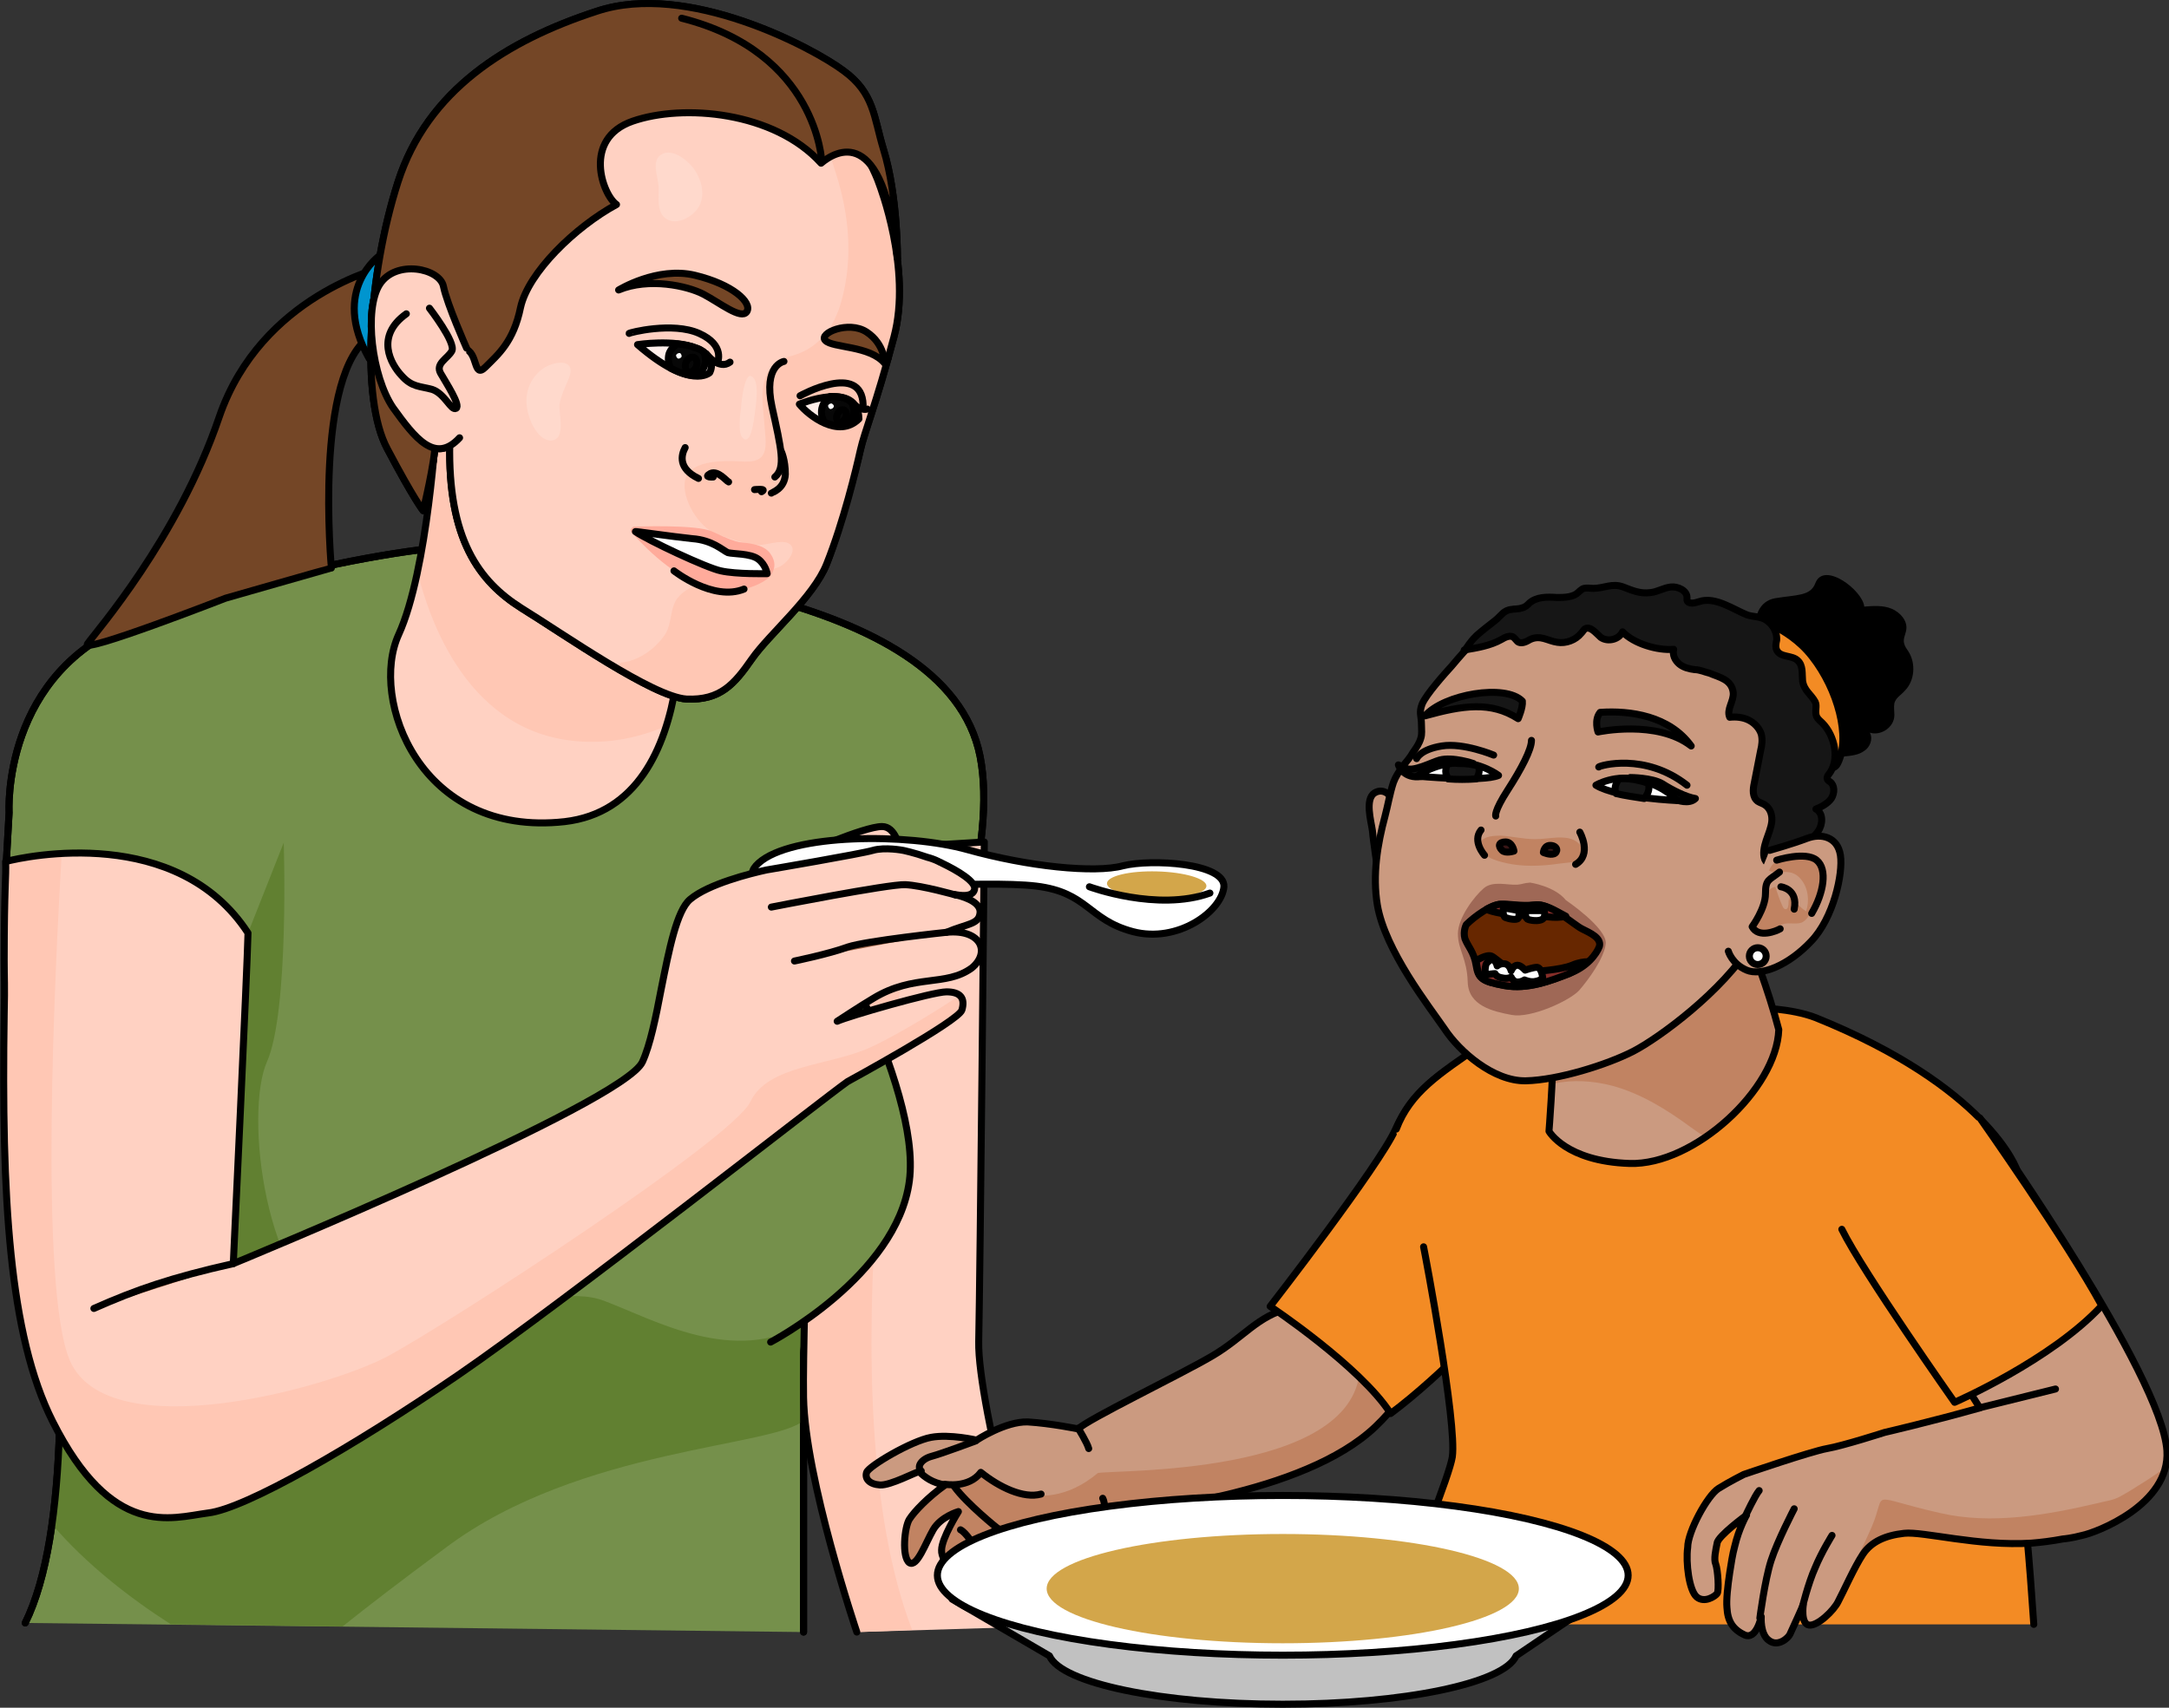 <?xml version="1.0" encoding="utf-8"?>
<!-- Generator: Adobe Illustrator 22.0.1, SVG Export Plug-In . SVG Version: 6.00 Build 0)  -->
<svg version="1.1" id="Layer_1" xmlns="http://www.w3.org/2000/svg" xmlns:xlink="http://www.w3.org/1999/xlink" x="0px" y="0px"
	 width="309.6px" height="243.8px" viewBox="0 0 309.6 243.8" style="enable-background:new 0 0 309.6 243.8;" xml:space="preserve"
	>
<rect x="0" y="0" width="309.6" height="243.8" fill="#333333" stroke="none"/>
<style type="text/css">
	.st0{fill:#75904B;stroke:#000000;stroke-linecap:round;stroke-linejoin:round;stroke-miterlimit:10;}
	.st1{fill:#618031;}
	.st2{fill:none;stroke:#000000;stroke-linecap:round;stroke-linejoin:round;stroke-miterlimit:10;}
	.st3{fill:#FFD1C2;}
	.st4{fill:#FFC7B4;}
	.st5{fill:#EFBFA0;}
	.st6{fill:#FFFFFF;stroke:#000000;stroke-linecap:round;stroke-linejoin:round;stroke-miterlimit:10;}
	.st7{fill:#D3A64A;}
	.st8{fill:#E9A77E;}
	.st9{fill:#CB9A80;}
	.st10{fill:#C18362;}
	.st11{fill:#F38B24;}
	.st12{fill:#C1C1C1;stroke:#000000;stroke-linecap:round;stroke-linejoin:round;stroke-miterlimit:10;}
	.st13{fill:#161616;stroke:#000000;stroke-linecap:round;stroke-linejoin:round;stroke-miterlimit:10;}
	.st14{fill:#F38B24;stroke:#000000;stroke-linecap:round;stroke-linejoin:round;stroke-miterlimit:10;}
	.st15{fill:#391616;stroke:#000000;stroke-linecap:round;stroke-linejoin:round;stroke-miterlimit:10;}
	.st16{fill:#9F6856;}
	.st17{fill:#672700;stroke:#000000;stroke-linecap:round;stroke-linejoin:round;stroke-miterlimit:10;}
	.st18{fill:#862E29;stroke:#000000;stroke-linecap:round;stroke-linejoin:round;stroke-miterlimit:10;}
	.st19{fill:#955E43;stroke:#000000;stroke-linecap:round;stroke-linejoin:round;stroke-miterlimit:10;}
	.st20{fill:#744626;}
	.st21{fill:#0095CF;stroke:#000000;stroke-linecap:round;stroke-linejoin:round;stroke-miterlimit:10;}
	.st22{fill:#FFAB9B;}
	.st23{fill:#FFFFFF;}
	.st24{fill:#744626;stroke:#000000;stroke-linecap:round;stroke-linejoin:round;stroke-miterlimit:10;}
	.st25{fill:#FFEEE9;stroke:#000000;stroke-linecap:round;stroke-linejoin:round;stroke-miterlimit:10;}
	.st26{fill:#070707;stroke:#000000;stroke-linecap:round;stroke-linejoin:round;stroke-miterlimit:10;}
	.st27{fill:#FFD9CC;}
</style>
<g>
	<g>
		<path class="st0" d="M3.6,231.7c12.6-25.5-2.7-108.6-2.7-108.6l0.4-7.1c0,0-1.2-20.2,18.2-27.4s48.8-13.2,57.2-9.9
			c8.4,3.3,58.4,4.8,63.2,29.3c4.8,24.6-25.2,78.3-25.2,85.2v39.8"/>
		<path class="st1" d="M86.2,185.7c-9-3.4-26.2,7.6-37.4,3c-11.1-4.6-13.9-29.9-10.7-37.1s2.4-31.3,2.4-31.3l-5.1,12.9L6.3,160.9
			c2,18.8,3.4,40.9,1.2,56.8c4.8,5.6,11.1,10.5,16.9,14.2l24.5,0.3c3.5-2.8,8.3-6.5,14.8-11.3c19.1-14.3,47.2-14.3,51.1-18.2v-9.5
			c0-1.2,0.2-4.3,0.2-4.3C104.7,195,93.4,188.4,86.2,185.7z"/>
		<path class="st2" d="M3.6,231.7c12.6-25.5-2.7-108.6-2.7-108.6l0.4-7.1c0,0-1.2-20.2,18.2-27.4s48.8-13.2,57.2-9.9
			c8.4,3.3,58.4,4.8,63.2,29.3c4.8,24.6-25.2,78.3-25.2,85.2v39.8"/>
		<path class="st3" d="M148.3,232.2c0,0-8.8-31.5-8.6-40.7s0.8-71.3,0.8-71.3s-19.8,1.2-25.4,1.6c1.4,24.6-0.6,66.1-0.4,77.7
			s7.6,33.5,7.6,33.5"/>
		<path class="st4" d="M130.2,232.7c-12.5-32.5-1.4-95.8,1.8-112c-6.1,0.4-13.6,0.8-16.7,1.1c1.4,24.6-0.6,66.1-0.4,77.7
			c0.2,11.6,7.6,33.5,7.6,33.5L130.2,232.7z"/>
		<path class="st2" d="M148.3,232.2c0,0-8.8-31.5-8.6-40.7s0.8-71.3,0.8-71.3s-19.8,1.2-25.4,1.6c1.4,24.6-0.6,66.1-0.4,77.7
			s7.6,33.5,7.6,33.5"/>
		<path class="st0" d="M115.6,127.7c0,0,16,27.3,14.2,40.9c-1.8,13.6-19.8,23-19.8,23"/>
		<path class="st3" d="M62.3,60.4c0,0-1.2,21-5.4,30.2s3,29,23.7,26.7c20.7-2.4,16.2-37.1,16.2-37.1L62.3,60.4z"/>
		<path class="st4" d="M62.3,60.4c0,0-0.7,11.5-2.7,21.3c2,8,8.1,24.4,25.1,24.2c3.7,0,7.2-0.9,10.3-2.2c3.4-10.6,1.7-23.5,1.7-23.5
			L62.3,60.4z"/>
		<path class="st2" d="M62.3,60.4c0,0-1.2,21-5.4,30.2s3,29,23.7,26.7c20.7-2.4,16.2-37.1,16.2-37.1L62.3,60.4z"/>
		<g>
			<path class="st5" d="M128.1,136c0.1,0.1,0.2,0.1,0.3,0.2c0-0.1,0.1-0.2,0.1-0.3C128.3,136,128.2,136,128.1,136z"/>
			<path class="st3" d="M122.7,122.1c2-0.6,4.8-0.3,5.9-0.1c-0.2-1.2-0.8-4-2.7-4c-2.6,0-11.6,4-11.7,4.1l-8.1,3.2
				C111.8,124.2,121,122.5,122.7,122.1z"/>
			<path class="st2" d="M122.7,122.1c2-0.6,4.8-0.3,5.9-0.1c-0.2-1.2-0.8-4-2.7-4c-2.6,0-11.6,4-11.7,4.1l-8.1,3.2
				C111.8,124.2,121,122.5,122.7,122.1z"/>
			<path class="st6" d="M108.3,123.2c4.7-4.2,21.2-4.3,29.8-1.9c8.6,2.4,18.1,3.4,22.2,2.3c4-1,14.6-0.4,14.4,3
				c-0.3,3.5-6.6,8.1-13,6.4c-6.4-1.7-6.4-5.6-13.8-6.5s-29.1,0.7-29.1,0.7S103.6,127.4,108.3,123.2z"/>
			
				<ellipse transform="matrix(2.687709e-02 -1 1 2.687709e-02 34.267 288.008)" class="st7" cx="165.1" cy="126.4" rx="1.9" ry="7.1"/>
			<path class="st2" d="M155.5,126.6c0,0,9.7,3.6,17.2,0.9"/>
			<path class="st8" d="M114.9,129.6c-1.2,0.3-3.9,1.1-6.1,1.8c2.4-0.6,5.9-1.6,9.1-2.4c-0.6,0.1-1.3,0.3-1.9,0.4L114.9,129.6z"/>
			<path class="st8" d="M133.9,128.5c0,0,0.1,0,0.1,0c-0.4-0.1-0.8-0.1-1.2-0.2C133.2,128.3,133.6,128.4,133.9,128.5z"/>
			<path class="st3" d="M135.1,133.1c3.1-1.3,4.7-1.1,4.8-2.9c0-1.6-2.8-2.3-3.7-2.5c0.7,0.1,2.6,0.5,2.9-0.7
				c0.3-1.1-2.4-2.7-4.7-3.8c0,0,0,0,0,0c-0.1-0.1-0.3-0.1-0.4-0.2c-0.6-0.3-1.2-0.5-1.6-0.6c-2-0.7-3.5-1-3.5-1c0,0,0,0,0,0
				c0,0-2.6-0.5-4.3,0c-1.7,0.5-14.6,2.7-15.2,2.8c-2.3,0.5-8.3,2-10.9,4.2c-1.9,1.6-3,7.2-4.1,12.7c-0.8,4.2-1.6,8.1-2.7,10.5
				c-2.7,5.9-58.4,28.8-58.4,28.8s2-42.3,2.1-47.2c-10.1-15.5-31.6-11-34.6-10.2c0.1,2.2-0.2,3.4-0.2,14.1c0,2.9,0.1,3.2,0,7.7
				c-0.4,26.1,0.7,45.8,6.9,58.1c8.5,16.9,16.9,13.8,22.2,13.1c5.3-0.6,20.8-9.5,35.7-19.7c14.9-10.2,52.8-40,55.6-41.9
				c0,0,15.8-8.6,16.3-10.2c0.5-1.7-0.2-2.6-2.2-2.6c-2,0-14.1,3.5-15.6,4.2c0,0,3.5-2.3,5.2-3.3c5.8-3.5,10.3-1.6,14-4.3
				C141.4,136,140.1,132.6,135.1,133.1z"/>
			<path class="st4" d="M121,154.3c0,0,15.8-8.6,16.3-10.2c0.3-0.9,0.2-1.6-0.3-2c-2.4,1.6-8.2,5.3-12.7,7.4
				c-5.9,2.7-14.7,2.5-17.2,7.8c-2.5,5.3-43.1,31.7-51.9,36.4c-8.8,4.6-39.7,13-45.2,0.6c-4.5-10.3-2.1-56.8-1.2-72.4
				c-4,0.2-7,0.9-8,1.2c0.1,2.2-0.2,3.4-0.2,14.1c0,2.9,0.1,3.2,0,7.7c-0.4,26.1,0.7,45.8,6.9,58.1c8.5,16.9,16.9,13.8,22.2,13.1
				c5.3-0.6,20.8-9.5,35.7-19.7C80.3,186.1,118.2,156.3,121,154.3z"/>
			<path class="st2" d="M135.1,133.1c3.1-1.3,4.7-1.1,4.8-2.9c0-1.6-2.8-2.3-3.7-2.5c0.7,0.1,2.6,0.5,2.9-0.7
				c0.3-1.1-2.4-2.7-4.7-3.8c0,0,0,0,0,0c-0.1-0.1-0.3-0.1-0.4-0.2c-0.6-0.3-1.2-0.5-1.6-0.6c-2-0.7-3.5-1-3.5-1c0,0,0,0,0,0
				c0,0-2.6-0.5-4.3,0c-1.7,0.5-14.6,2.7-15.2,2.8c-2.3,0.5-8.3,2-10.9,4.2c-1.9,1.6-3,7.2-4.1,12.7c-0.8,4.2-1.6,8.1-2.7,10.5
				c-2.7,5.9-58.4,28.8-58.4,28.8s2-42.3,2.1-47.2c-10.1-15.5-31.6-11-34.6-10.2c0.1,2.2-0.2,3.4-0.2,14.1c0,2.9,0.1,3.2,0,7.7
				c-0.4,26.1,0.7,45.8,6.9,58.1c8.5,16.9,16.9,13.8,22.2,13.1c5.3-0.6,20.8-9.5,35.7-19.7c14.9-10.2,52.8-40,55.6-41.9
				c0,0,15.8-8.6,16.3-10.2c0.5-1.7-0.2-2.6-2.2-2.6c-2,0-14.1,3.5-15.6,4.2c0,0,3.5-2.3,5.2-3.3c5.8-3.5,10.3-1.6,14-4.3
				C141.4,136,140.1,132.6,135.1,133.1z"/>
		</g>
		<g>
			<g>
				<path class="st9" d="M184.2,186.7c-4.8,1.2-6.6,4.2-11.2,6.9c-4.6,2.7-17.9,9.1-19.1,10.4c0,0-3.9-0.8-7.2-1
					c-3.2-0.1-7.3,2.6-7.3,2.6s-3.8-0.9-6.5-0.4c-2.8,0.5-8.9,4.1-9.2,5c-0.3,0.9,0.4,1.7,1.9,1.8c1.5,0.1,5.2-1.9,5.6-1.9
					c0.8,0.8,1.9,1.6,3.7,1.9c-2.5,1.8-4.4,3.8-5.1,4.9c-0.7,1.1-1.1,5.4,0,6.2c1.1,0.7,2.3-2.8,3.4-4.7c1.1-1.9,3.6-2.6,3.6-2.6
					s-2.4,3.8-2.4,5.5c-0.1,1.7,2.6,4.4,4.1,3.2c1.5-1.1,0.5-3.8,0.5-3.8l3.4-2.5l1.2,0.7c0,0-1.6,1.9-2,4.6c0,0,0.1,3.5,1.6,3.6
					c1.5,0.1,2.1-3.2,2.1-3.2s1.6-3.7,4.3-3.9c2.7-0.2,6.2-0.8,7.8-4c4.7-0.1,28.7-2.6,38.9-12.3c10.2-9.7,12.2-25.5,13-32.7"/>
				<path class="st10" d="M141.7,223.5c0.3-2.7,2-4.6,2-4.6l-1.2-0.7l-3.4,2.5c0,0,1,2.6-0.5,3.8c-1.5,1.2-4.2-1.5-4.1-3.2
					c0.1-1.7,2.4-5.5,2.4-5.5s-2.5,0.7-3.6,2.6c-1.1,1.9-2.3,5.4-3.4,4.7c-1.1-0.7-0.7-5.1,0-6.2c0.6-1.1,2.5-3,4.9-4.7
					c1.6,0.4,3.8,0.4,5.3-1.9c0,0,7.9,7.3,16.6,0c2.1-0.5,36.3,0.5,37.4-14.7c5.7-6.4,10.1-17.9,6.1-25.9c2.5-0.7,7.3,0.5,11.7,2.4
					c-1.2-0.4-2-0.7-2.5-0.9c-0.8,7.2-2.8,23-13,32.7c-10.2,9.7-34.2,12.3-38.9,12.3c-1.6,3.1-5.1,3.7-7.8,4
					c-2.7,0.2-4.3,3.9-4.3,3.9s-0.6,3.3-2.1,3.2C141.7,227,141.7,223.5,141.7,223.5z"/>
				<path class="st2" d="M184.2,186.7c-4.8,1.2-6.6,4.2-11.2,6.9c-4.6,2.7-17.9,9.1-19.1,10.4c0,0-3.9-0.8-7.2-1
					c-3.2-0.1-7.3,2.6-7.3,2.6s-3.8-0.9-6.5-0.4c-2.8,0.5-8.9,4.1-9.2,5c-0.3,0.9,0.4,1.7,1.9,1.8c1.5,0.1,5.2-1.9,5.6-1.9
					c0.8,0.8,1.9,1.6,3.7,1.9c-2.5,1.8-4.4,3.8-5.1,4.9c-0.7,1.1-1.1,5.4,0,6.2c1.1,0.7,2.3-2.8,3.4-4.7c1.1-1.9,3.6-2.6,3.6-2.6
					s-2.4,3.8-2.4,5.5c-0.1,1.7,2.6,4.4,4.1,3.2c1.5-1.1,0.5-3.8,0.5-3.8l3.4-2.5l1.2,0.7c0,0-1.6,1.9-2,4.6c0,0,0.1,3.5,1.6,3.6
					c1.5,0.1,2.1-3.2,2.1-3.2s1.6-3.7,4.3-3.9c2.7-0.2,6.2-0.8,7.8-4c4.7-0.1,28.7-2.6,38.9-12.3c10.2-9.7,12.2-25.5,13-32.7"/>
				<path class="st2" d="M184.2,186.7c0,0,1.2,2.3,4,3.9"/>
				<path class="st2" d="M153.9,203.9c0,0,1.3,2.1,1.5,2.9"/>
				<path class="st2" d="M157.5,216c0,0,0.4-1.1-0.1-2.1"/>
				<path class="st2" d="M139.3,205.7c0,0-4.8,1.8-6.3,2.2c-1.5,0.4-2.2,1.5-1.5,2.1"/>
				<path class="st2" d="M134.9,211.9c0,0,3.4,0.6,5.1-1.7c2.6,2.1,6.1,3.8,8.6,3.1"/>
				<path class="st2" d="M142.4,218.2c0,0-4.4-3.5-6.2-6"/>
				<path class="st2" d="M139,220.6c0,0-1.1-1.8-1.9-2.2"/>
				<path class="st2" d="M145.3,223.9c0,0,0.1-1.7-0.9-2.4"/>
			</g>
			<path id="changecolor_23_" class="st11" d="M210.2,150.8c0,0-7.6,2.7-11,10.4c-2.3,5.2-17.9,25.3-17.9,25.3s12.9,8.6,17.2,15.3
				c7.5-5.6,15.7-14.6,15.7-14.6"/>
			<path class="st2" d="M210.2,150.8c0,0-7.6,2.7-11,10.4c-2.3,5.2-17.9,25.3-17.9,25.3s12.9,8.6,17.2,15.3
				c7.5-5.6,15.7-14.6,15.7-14.6"/>
			<path class="st11" d="M207.3,208c-0.4,2.6-5,14-8.9,23.9h91.8c-0.6-9-1.4-18.1-1.9-20.4c-1.2-5-6.9-14-6.9-14l9.1-8.9
				c0,0-2.6-20.7-2.6-21.2c0-0.6-4.5-12.3-28.8-22.1c-3.6-1.4-8.5-1.4-8.5-1.4l-25.5,0c0,0-8.5,1.6-14.1,5.5
				c-5.6,3.9-9.8,6.5-11.8,11.8l3.9,16.8C203.4,179,208,203.3,207.3,208z"/>
			<path class="st2" d="M290.3,231.9c-0.6-9-1.4-18.1-1.9-20.4c-1.2-5-6.9-14-6.9-14l9.1-8.9c0,0-2.6-20.7-2.6-21.2
				c0-0.6-4.5-12.3-28.8-22.1c-3.6-1.4-8.5-1.4-8.5-1.4l-25.5,0c0,0-8.5,1.6-14.1,5.5c-5.6,3.9-9.8,6.5-11.8,11.8"/>
			<path class="st2" d="M203.2,178c0.2,0.9,4.8,25.2,4.1,30c-0.4,2.6-5,14-8.9,23.9"/>
			<path class="st12" d="M229.4,227.6l-43.5,0.3c-0.9,0-1.8,0-2.8,0c-1.7,0-3.3,0-4.9,0.1l-42.3,0.3l13.9,8.1
				c1.7,3.9,16,6.9,33.3,6.9s31.6-3,33.3-6.9L229.4,227.6z"/>
			<ellipse class="st6" cx="183.1" cy="224.9" rx="49.3" ry="11.4"/>
			<ellipse class="st7" cx="183.1" cy="226.8" rx="33.7" ry="7.8"/>
			<g>
				<g>
					<path class="st9" d="M245.3,212.5c1.6-1,3.6-2,3.6-2s9.6-3.3,11.9-3.7c2.3-0.4,8.2-2.3,8.2-2.3s6.5-1.5,13.6-3.5l-9-14.2
						c0,0-4.2-20.2,10.8-24.9c0,0,24.2,34.4,24.9,45.2c0.5,7.7-10.1,11.7-12.1,12.1c-1.5,0.4-2.6,0.5-2.7,0.5
						c-1.6,0.3-3.2,0.5-4.5,0.6c-7.6,0.5-15.5-1.7-18.2-1.4c-2.7,0.3-4.7,1.2-5.9,3c-1.2,1.8-2.8,5.4-3.5,6.7
						c-0.6,1.3-3,3.6-4.2,3.4c-1.2-0.2-0.8-2.9-0.8-2.9s-1.6,3.6-1.9,4.2c-0.2,0.5-1.7,1.9-3,0.9c-1.3-0.9-1.1-3.4-1.1-3.4
						s-0.7,3.4-2.4,2.6c-1.7-0.8-2.4-2-2.5-3.9c-0.1-1.1,0.1-3,0.4-5c0.2-1.3,0.4-2.6,0.7-3.7c0.6-2.6,1.7-4.5,1.7-4.5s-4.1,3-4.2,4
						c-0.2,1-0.5,2.3-0.2,3c0.3,0.8,0.5,3.8,0.2,4.2c-0.3,0.4-1.8,1.4-2.9,0.5s-1.6-4.9-1.3-7.1
						C240.9,218.7,243.7,213.5,245.3,212.5z"/>
					<path class="st10" d="M264.2,224.5c-0.1,0.2-0.2,0.5-0.3,0.7c0,0.1-0.1,0.2-0.1,0.2c-0.5,1-1,2-1.3,2.6c0,0,0,0,0,0
						c-0.1,0.1-0.1,0.3-0.2,0.4c-0.1,0.1-0.1,0.2-0.2,0.3c0,0,0,0.1-0.1,0.1c-0.1,0.1-0.2,0.3-0.3,0.5c1.8-3.5,4.2-8.4,5.5-11.4
						c2.2-5.2-0.9-4.3,9.7-1.9c7.3,1.7,15.2,0.3,22.5-1.4c1.1-0.3,2.3-0.4,3.3-1c1.1-0.6,2.2-1.3,3.3-2c1-0.6,1.9-1.3,2.9-1.9
						c-1.8,5.9-10.1,8.9-11.8,9.2c-1.5,0.4-2.6,0.5-2.7,0.5c-1.6,0.3-3.2,0.5-4.5,0.6c-7.6,0.5-15.5-1.7-18.2-1.4
						c-2.4,0.3-4.2,1-5.4,2.4c-0.2,0.2-0.3,0.4-0.5,0.6c-0.1,0.2-0.3,0.5-0.5,0.7c-0.2,0.3-0.3,0.6-0.5,0.9
						c-0.2,0.3-0.3,0.6-0.5,0.9C264.3,224.4,264.2,224.5,264.2,224.5z"/>
					<path class="st2" d="M245.3,212.5c1.6-1,3.6-2,3.6-2s9.6-3.3,11.9-3.7c2.3-0.4,8.2-2.3,8.2-2.3s6.5-1.5,13.6-3.5l-9-14.2
						c0,0-4.2-20.2,10.8-24.9c0,0,24.2,34.4,24.9,45.2c0.5,7.7-10.1,11.7-12.1,12.1c-1.5,0.4-2.6,0.5-2.7,0.5
						c-1.6,0.3-3.2,0.5-4.5,0.6c-7.6,0.5-15.5-1.7-18.2-1.4c-2.7,0.3-4.7,1.2-5.9,3c-1.2,1.8-2.8,5.4-3.5,6.7
						c-0.6,1.3-3,3.6-4.2,3.4c-1.2-0.2-0.8-2.9-0.8-2.9s-1.6,3.6-1.9,4.2c-0.2,0.5-1.7,1.9-3,0.9c-1.3-0.9-1.1-3.4-1.1-3.4
						s-0.7,3.4-2.4,2.6c-1.7-0.8-2.4-2-2.5-3.9c-0.1-1.1,0.1-3,0.4-5c0.2-1.3,0.4-2.6,0.7-3.7c0.6-2.6,1.7-4.5,1.7-4.5s-4.1,3-4.2,4
						c-0.2,1-0.5,2.3-0.2,3c0.3,0.8,0.5,3.8,0.2,4.2c-0.3,0.4-1.8,1.4-2.9,0.5s-1.6-4.9-1.3-7.1
						C240.9,218.7,243.7,213.5,245.3,212.5z"/>
					<path class="st2" d="M257.2,229.7c0,0,0.9-3.7,1.9-5.9c0.9-2.2,2.4-4.6,2.4-4.6"/>
					<path class="st2" d="M251.2,231c0,0,0.7-5.4,1.6-8.2s3.3-7.4,3.3-7.4"/>
					<path class="st2" d="M249.2,216.3c0,0,1.3-2.8,1.9-3.5"/>
				</g>
				<line class="st2" x1="282.5" y1="201" x2="293.4" y2="198.3"/>
				<path id="changecolor_18_" class="st11" d="M282.6,159.6c0,0,12.4,17.6,17.4,26.8c-7.2,7.8-21,13.8-21,13.8
					s-13.1-18.6-16.1-24.7"/>
				<path class="st2" d="M282.6,159.6c0,0,12.4,17.6,17.4,26.8c-7.2,7.8-21,13.8-21,13.8s-13.1-18.6-16.1-24.7"/>
			</g>
			<path class="st9" d="M249.9,134.9c0,0,2.5,6.3,4,12.1c-0.3,8.5-12.1,19.4-21.3,19.1c-9.1-0.3-11.5-4.6-11.5-4.6s0.6-7.6,0.6-12.1
				C226.6,138.5,244.1,133.1,249.9,134.9z"/>
			<path class="st10" d="M254,147c-1.5-5.8-4-12.1-4-12.1c0,0-0.1,0-0.1,0c-6.6,1.4-13.1,3.1-19.5,5.3c-3.7,2.4-6.9,5.5-8.6,9.3
				c0,1.5-0.1,3.4-0.2,5.2c0.1,0,0.1,0,0.2,0c2.7-0.6,5.6-0.4,8.3,0.3c4.1,1.1,7.8,3.4,11.2,5.9c0.7,0.5,1.4,1,2.2,1.5
				C249.1,158.5,253.8,152.3,254,147z"/>
			<path class="st2" d="M249.9,134.9c0,0,2.5,6.3,4,12.1c-0.3,8.5-12.1,19.4-21.3,19.1c-9.1-0.3-11.5-4.6-11.5-4.6s0.6-7.6,0.6-12.1
				C226.6,138.5,244.1,133.1,249.9,134.9z"/>
			<g>
				<path class="st9" d="M198.7,114c0,0-1-1.7-2.5-0.8c-1.4,0.9-0.5,4-0.3,5.4c0.1,1.4,0.8,5.9,0.8,5.9"/>
				<path class="st2" d="M198.7,114c0,0-1-1.7-2.5-0.8c-1.4,0.9-0.5,4-0.3,5.4c0.1,1.4,0.8,5.9,0.8,5.9"/>
				<path class="st9" d="M200.3,109.3c-0.6,0.8-1.1,1.6-1.4,2.4c-0.5,1.5-0.8,3.3-1.2,4.8c-1.1,4.1-1.8,8.4-1.1,12.7
					c1.1,6.5,7.4,14.5,9.6,17.7c2.1,3.2,7,7.5,11.6,7.4c4.6-0.1,11.6-2.3,15.3-4.2s12.8-8.6,16.9-15.3c4.1-6.7,4.5-11.7,5.1-21.2
					s-5.7-22.2-16.3-26.2c-10.2-3.8-13.2-0.1-23.7,1.7c-3.4,0.6-5.7,3.4-7.9,6c-1,1.1-3.6,4-4.2,5.4c-0.5,1.3-0.1,1.6-0.1,3
					c0,0.7,0.1,1.3-0.1,1.9c-0.2,0.7-0.6,1.3-1.1,2C201.3,108.1,200.8,108.7,200.3,109.3z"/>
				<path class="st13" d="M210.3,109c0,0-2.9-1-4.8-0.5c-1.1,0.3-3.7,1.7-4.8,1.2s-1.1-0.5-1.1-0.5s0.6,1.8,2.8,1.7
					S210.3,109,210.3,109z"/>
				<path class="st13" d="M239.3,114.2c0,0,1.8,0.7,2.7-0.2c-1.3-0.2-3.3-1.2-4.7-2.1c-1.5-0.9-4.6-0.9-4.6-0.9L239.3,114.2z"/>
				<path d="M259.1,83.3c1.2-3.3,6.8,1,7,3.3c1.3-0.1,2.7-0.2,3.9,0.3c1.2,0.5,2.3,1.7,2.1,3c-0.1,0.7-0.5,1.3-0.3,2
					c0.1,0.4,0.4,0.8,0.6,1.1c1.1,1.7,0.9,4.2-0.5,5.6c-0.5,0.6-1.3,1-1.5,1.8c-0.1,0.6,0,1.1,0,1.7c0,1.7-1.9,3-3.5,2.5
					c0.5,0.9,0,2.1-0.8,2.6c-0.8,0.6-1.9,0.7-2.9,0.8c-1.9,0.2-4.1,0.3-5.6-0.9c-1.4-1.1-1.9-3.3-1-4.9c-1.4,0.3-2.8-0.9-3.2-2.2
					s0-2.9,0.6-4.1c-3.7-1.1-5.3-9.7-0.6-10.5C256.5,84.9,258.4,85.1,259.1,83.3z"/>
				<path class="st14" d="M249.2,87.9c0,0,5.9,1.2,9.5,5.9c3.6,4.6,5.5,11.5,3.6,15.2c-1.9,3.7-9.9-10.3-9.9-10.3L249.2,87.9z"/>
				<path class="st2" d="M200.3,109.3c-0.6,0.8-1.1,1.6-1.4,2.4c-0.5,1.5-0.8,3.3-1.2,4.8c-1.1,4.1-1.8,8.4-1.1,12.7
					c1.1,6.5,7.4,14.5,9.6,17.7c2.1,3.2,7,7.5,11.6,7.4c4.6-0.1,11.6-2.3,15.3-4.2s12.8-8.6,16.9-15.3c4.1-6.7,4.5-11.7,5.1-21.2
					s-5.7-22.2-16.3-26.2c-10.2-3.8-13.2-0.1-23.7,1.7c-3.4,0.6-5.7,3.4-7.9,6c-1,1.1-3.6,4-4.2,5.4c-0.5,1.3-0.1,1.6-0.1,3
					c0,0.7,0.1,1.3-0.1,1.9c-0.2,0.7-0.6,1.3-1.1,2C201.3,108.1,200.8,108.7,200.3,109.3z"/>
				<path class="st10" d="M211.5,120c0.5-0.6,1.7-0.7,2.7-0.7c1.7,0.1,3.3,0.5,4.9,0.5c1.9,0,3.9-0.6,5.5,0.1
					c1.1,0.5,1.5,1.5,1.5,2.4c0,0.1,0,0.3-0.1,0.4c-0.2,0.2-0.6,0.3-0.9,0.3c-0.9,0.1-1.7,0.2-2.6,0.3c-1.3,0.2-2.6,0.3-3.9,0.3
					c-1.9,0-3.8-0.3-5.4-0.9C211.9,122.2,210.5,121.1,211.5,120z"/>
				<path class="st13" d="M215.8,87c-1.2,0.1-1.5,0.9-2.4,1.6c-0.9,0.7-1.8,1.4-2.6,2.1c-0.3,0.3-0.6,0.6-0.9,1
					c-0.2,0.2-0.7,1.1-0.9,1.1c1.8-0.3,3.7-0.6,5.3-1.5c0.5-0.3,1.1-0.6,1.6-0.4c0.4,0.2,0.6,0.7,0.9,0.8c0.5,0.2,1.1-0.1,1.6-0.4
					c1.5-0.7,2.5,0.2,3.9,0.4c1.2,0.2,2.6-0.3,3.4-1.3c0.2-0.2,0.3-0.4,0.5-0.6c0.8-0.5,1.6,0.6,2.3,1.2c1,0.7,2.6,0.3,3.1-0.8
					c1.6,1.7,5,2.7,7.3,2.5c-0.2,0.8,0.2,1.6,0.8,2.1s1.4,0.7,2.2,0.8c0.4,0,0.7,0.1,1.1,0.2c0.3,0.1,0.6,0.2,1,0.3
					c1.4,0.6,3.2,0.9,3.4,2.8c0.1,1.2-1,2.4-0.5,3.5c0.9-0.1,1.9,0,2.7,0.4s1.5,1.1,1.8,2c0.2,0.8,0.1,1.6-0.1,2.4
					c-0.3,1.5-0.6,3.1-0.9,4.6c-0.2,0.9-0.3,2,0.5,2.6c0.3,0.2,0.7,0.3,1,0.5c0.8,0.5,1.1,1.5,1,2.4s-0.5,1.8-0.8,2.7
					s-0.5,1.9-0.2,2.7c0.1,0.2,0.2,0.4,0.4,0.5c0.4,0.3,0.9,0.1,1.4-0.1c1-0.3,2.9,0.4,3.4-0.6c0.2-0.3,0.2-0.6,0.3-0.9
					c0.3-1.2,1.4-1.9,2.1-2.9c0.7-1,0.8-2.6-0.3-3.2c0.8-0.3,1.7-0.8,2.2-1.5c0.5-0.8,0.5-1.9-0.2-2.4c-0.2-0.1-0.4-0.3-0.4-0.5
					c0-0.2,0.1-0.4,0.2-0.5c1.7-2.1,0.9-5.6-0.9-7.4c-0.3-0.3-0.6-0.5-0.8-0.9c-0.3-0.7,0.1-1.5-0.2-2.1c-0.6-1.1-1.6-1.6-1.8-3
					c-0.1-1,0.1-2.2-0.7-2.9c-0.8-0.8-2.5-0.4-3-1.5c-0.2-0.4-0.1-1,0-1.4c0.1-1.4-0.9-2.8-2.2-3.2c-0.7-0.2-1.4-0.2-2-0.4
					c-2-0.8-4.6-2.7-6.9-1.9c-0.6,0.2-1.5,0.4-1.7-0.2c0-0.1,0-0.3,0-0.4c0-1-1.3-1.6-2.3-1.5c-1,0.1-1.9,0.7-2.9,0.8
					c-1.5,0.2-2.6-0.3-3.9-0.8c-1.6-0.6-2.7,0.2-4.3,0.2c-0.4,0-0.9-0.1-1.3,0c-0.4,0.1-0.7,0.5-1.1,0.8c-0.8,0.5-1.9,0.5-2.8,0.5
					c-1.4-0.1-2.9-0.1-3.9,0.8c-0.3,0.3-0.6,0.6-1.1,0.7C216.6,87,216.2,86.9,215.8,87z"/>
				<path class="st9" d="M252.6,121.4c0,0,3.2-0.9,5.3-1.7c2.1-0.8,4.4-0.2,4.8,2.4s-1,9-4.2,12.3c-3.2,3.4-7.1,5-9.2,4.1
					c-2.1-0.9-2.6-2.7-2.6-2.7"/>
				<g>
					<circle class="st6" cx="250.9" cy="136.5" r="1.2"/>
				</g>
				<path class="st10" d="M256,124.7c0.5,0.2,0.9,0.6,1.2,1c0.9,1.2,1.1,2.9,0.6,4.4c-0.8-0.5-1.5-1.3-2.1-2.1
					c-0.4,0.1-0.4,0.6-0.4,0.9c0,0.4-0.1,0.9-0.4,0.9c-0.3,0-0.4-0.3-0.5-0.5c-0.4-0.9-0.7-1.8-1-2.7c-0.6,0.1-1.1,0.6-1.5,1.2
					s-0.5,1.2-0.6,1.8c-0.2,0.9-0.4,1.8-0.6,2.6c-0.1,0.3-0.1,0.6,0,0.8c0.1,0.2,0.3,0.2,0.5,0.3c1.2,0.2,2.2-1.1,3.4-1.4
					c0.9-0.2,1.8,0.1,2.6-0.2c0.6-0.3,1-0.9,1.3-1.6c0.8-1.6,1.3-3.4,1.4-5.2c0.2-2.6-1.7-2.7-3.8-2.8c-1.5,0-3,0.7-3.6,2.2
					C253.6,124.8,254.9,124.2,256,124.7z"/>
				<path class="st2" d="M252.6,121.4c0,0,3.2-0.9,5.3-1.7c2.1-0.8,4.4-0.2,4.8,2.4s-1,9-4.2,12.3c-3.2,3.4-7.1,5-9.2,4.1
					c-2.1-0.9-2.6-2.7-2.6-2.7"/>
				<path class="st2" d="M253.6,122.8c0,0,4.1-1.3,5.7,0c1.6,1.3,1,4.7-0.7,7.6"/>
				<path class="st2" d="M254,124.5c-1.5,1.2-2,1-2,3.1c0,2.1-1.9,4.7-1.9,4.7c0.9,1.7,3.5,0.6,4,0.3"/>
				<path class="st2" d="M254.2,126.6c0,0,2.5,0.3,1.9,3.2"/>
				<path class="st6" d="M227.8,112.1c0,0,2.8-1.7,6.4-0.7c3.7,1,5,2.8,5.3,2.9C239.8,114.3,230.9,114,227.8,112.1z"/>
				<path class="st6" d="M213.9,110.7c0,0-2.5-1.9-5.8-1.8c-3.4,0.1-5.8,1.9-5.8,1.9S211.6,111.7,213.9,110.7z"/>
				<path class="st15" d="M216.1,121.5c0,0-0.2-1.3-1.2-1.3s-1.1,0.6-0.5,1.2C214.9,121.9,216.1,121.5,216.1,121.5z"/>
				<path class="st15" d="M220.3,121.7c0,0,0.1-1.1,1.1-1s1,1,0.4,1.2C221.2,122.1,220.3,121.7,220.3,121.7z"/>
				<path class="st2" d="M211.9,122.1c0,0-1.8-2-0.5-3.6"/>
				<path class="st2" d="M225.5,118.8c0,0,1.8,3.2-0.6,4.6"/>
				<path class="st16" d="M216.6,126.3c-1.4,0.1-3.5-0.6-4.8,0.5c-1.3,1.1-3.7,4.2-3.7,6.5s1.3,3.5,1.4,6.9c0.1,3.4,3.6,4.2,6.3,4.7
					c2.7,0.5,8.2-2,9.6-3.5c1.3-1.5,3.6-4.6,3.8-6.7c0.2-2.2-5.7-6.2-5.7-6.2c-1.6-2-5.1-2.5-5.1-2.5
					C217.3,126.1,217.5,126.2,216.6,126.3z"/>
				<path class="st17" d="M209.3,132C209.3,132,209.3,132,209.3,132c1.2-1.2,3.6-2.9,4.9-2.9c1.3-0.1,2.7,0.3,4.9,0.1
					c2.2-0.3,5.5,2.8,6.7,3.4c1.2,0.6,2.8,1.3,2.5,2.5c-0.4,1.1-1.8,3-4.4,3.9c-2.5,1-5.9,2.3-9.2,1.7c-3.3-0.6-3.7-1.1-4-2.9
					c-0.3-1.9-1.2-2.7-1.6-3.8C208.8,132.9,209.3,132,209.3,132z"/>
				<path class="st18" d="M226.6,137.3c-0.4,0-1.3,0.1-2.2,0.5c-1.7,0.7-5.3,0.9-7.1,1c-1.8,0.1-3.7-2-4.4-2.3
					c-0.7-0.3-2.1,0.6-2.1,0.6s-0.1,0.1-0.1,0.3c0,0.1,0.1,0.2,0.1,0.4c0.3,1.9,0.7,2.3,4,2.9c3.3,0.6,6.6-0.7,9.2-1.7
					C225,138.5,225.9,137.9,226.6,137.3z"/>
				<path class="st18" d="M219.1,129.2c-2.2,0.3-3.6-0.1-4.9-0.1c-0.5,0-1.3,0.3-2,0.7c0.3,0.2,1,0.4,2.1,0.6
					c1.9,0.3,5.5,0.4,6.7,0.5c0.8,0.1,1.8,0.1,2.5-0.1C222,130,220.4,129,219.1,129.2z"/>
				<path class="st13" d="M206.6,109.1c-0.2,0.4-0.3,0.9-0.2,1.4c0.1,0.2,0.2,0.5,0.3,0.7c1.3,0.1,2.7,0.1,4,0
					c0.4-0.5,0.5-1.1,0.4-1.7c0-0.1,0-0.1,0-0.1c-0.9-0.3-1.8-0.4-2.9-0.4C207.5,108.9,207,109,206.6,109.1z"/>
				<path class="st13" d="M235.3,112c0-0.1-0.1-0.2-0.1-0.2c-0.3-0.1-0.6-0.2-1-0.3c-1.1-0.3-2.2-0.4-3.1-0.3
					c-0.4,0.5-0.7,1.2-0.5,1.9c0,0.1,0,0.1,0.1,0.2c1.3,0.3,2.7,0.5,4,0.7C235.2,113.4,235.5,112.7,235.3,112z"/>
				<path class="st13" d="M228.1,104.5c0,0,8.4-1.8,13.3,2c-3.1-4.3-8.7-5.1-13-4.8C227.5,102.8,228.1,104.5,228.1,104.5z"/>
				<path class="st13" d="M216.7,102.6c0,0,0.7-1.6,0.6-2.5c-2.4-2.5-11.2-1-13.9,2.1C208.8,100.7,212.8,100.1,216.7,102.6z"/>
			</g>
			<path class="st6" d="M214.6,129.6c0,0-0.2,1.2,0.3,1.4s1.6,0.4,1.8,0.1c0.2-0.3,0.1-1.1,0.1-1.1L214.6,129.6z"/>
			<path class="st6" d="M217.7,130c0,0,0,1,0.3,1.2c0.3,0.2,1.7,0.4,2.2,0s0.2-1.2,0.2-1.2L217.7,130z"/>
			<path class="st6" d="M212.8,137c0,0-0.6,0.4-0.7,0.7c-0.1,0.4-0.3,1.5,0.3,1.4c0.7-0.1,1-0.1,1-0.1s0.2,0.5,1,0.6
				c0.8,0.2,1.3-0.1,1.3-0.1s0.3,0.7,0.9,0.7c0.6,0,1-0.3,1-0.3s0.9,0.4,1.6,0.2c0.7-0.1,1-0.5,1-0.5s-0.1-1.4-0.8-1.5
				c-0.6,0-1.7,0.4-1.7,0.4s-0.6-0.7-1.1-0.7c-0.6,0-0.9,0.8-0.9,0.8s-0.2-0.9-0.9-1c-0.7-0.1-1.1,0.3-1.1,0.3
				S213.5,136.9,212.8,137z"/>
			<path class="st2" d="M213.5,116.5c0,0-0.3-0.6,1.7-3.7c2-3.1,3.4-5.8,3.4-7.1"/>
		</g>
		<path class="st19" d="M33.3,180.4c-8.9,2-13.8,3.7-19.9,6.4"/>
		<path class="st2" d="M136.5,127.8c0,0-4.9-1.4-7.3-1.5c-2.3-0.1-19.1,3.2-19.1,3.2"/>
		<path class="st19" d="M135.1,133.1c0,0-11.4,1.2-14.1,2.1c-2.7,1-7.6,2-7.6,2"/>
	</g>
	<path class="st2" d="M228.2,109.5c0.1-0.2,6.6-2.1,12.6,2.6"/>
	<path class="st2" d="M213.2,107.8c0,0-4.3-1.8-7.4-1.3s-3.6,1.8-3.6,1.8"/>
	<g>
		<g>
			<path class="st20" d="M54.8,38.1c0,0-17.5,4-23.5,21.4c-5.9,17.4-17.7,30.8-18.8,32.4c-1.1,1.6,19.7-6.5,19.7-6.5
				s15-4.3,15.1-4.3c0-0.1-2.6-28,5.7-33.2C61.3,42.5,54.8,38.1,54.8,38.1z"/>
			<path class="st2" d="M54.8,38.1c0,0-17.5,4-23.5,21.4c-5.9,17.4-17.7,30.8-18.8,32.4c-1.1,1.6,19.7-6.5,19.7-6.5s15-4.3,15.1-4.3
				c0-0.1-2.6-28,5.7-33.2C61.3,42.5,54.8,38.1,54.8,38.1z"/>
			<path class="st21" d="M54.3,36.4c0,0-7.2,4.9-1.6,14.8C59.9,48.9,54.3,36.4,54.3,36.4z"/>
			<g>
				<path class="st2" d="M125.5,26.3c0,0,4.7,12.1,2.1,21.8c-2.6,9.8-4.2,13.5-4.8,16.2c-0.6,2.6-2.9,11.3-4.8,16.2
					c-1.9,4.8-8.2,10-10.7,13.6c-2.5,3.6-4.5,5.9-9.3,5.7c-4.8-0.3-17.6-9.3-23.6-13c-6-3.8-10.5-9.8-10.2-23.6
					c-2-10.1,4.2-32.3,3.8-32.9c-0.4-0.6,13.4-22,22-23.5c8.6-1.4,23.6,4.1,26.5,5.8C119.3,14.1,124.5,23.2,125.5,26.3z"/>
				<path class="st2" d="M128.1,36.9c0,0.3,0.1-8.8-2-15.6c-1.4-4.6-1.3-8-5.7-11.2C116,6.8,98.1-2.7,85.2,1.6
					C72.3,5.8,61,12.9,56.8,26c-4.2,13.1-5.4,30.9-1.5,38.1c3.8,7.2,5.1,8.8,5.1,8.8s1.7-7,1.7-9.6c0-2.7,2.2-13.9,4.2-13.5
					c2,0.4,1.2,4.4,3,2.6c1.8-1.8,4-3.6,5-8.5c1.1-5,7.8-11.5,13.7-14.7c-2-1.4-4.9-9.4,2.3-11.9c7.2-2.5,20.2-1.4,26.9,6
					C119.2,21.6,126.1,17.4,128.1,36.9z"/>
				<path class="st2" d="M66.6,49.7c0,0-2.8-6.3-3.3-8.8c-0.5-2.6-6.8-3.9-9.1-0.3c-2.3,3.6-1.1,13.2,1.9,17.6
					c3.1,4.3,6,8.1,9.5,4.3"/>
				<path class="st2" d="M61.3,44c0,0,3.8,4.9,3.2,6.1c-0.6,1.1-2.4,1.8-1.6,3.2c0.8,1.4,2.9,4.6,2.2,5c-0.7,0.4-1.6-2.1-3.4-2.7
					c-1.8-0.5-2.9-0.3-4.4-2c-1.5-1.6-3.8-5.6,0.7-8.8"/>
				<path class="st2" d="M90.7,75.9c-0.2-0.1,5.2,0.7,8.1,1c2.9,0.2,4.4,1.7,5.1,2c0.7,0.2,3.2,0.1,4.3,0.9c1.1,0.8,1.3,2.1,1.3,2.1
					s-4.4,0.1-6.6-0.4C100.9,81.1,92.4,77.1,90.7,75.9z"/>
				<path class="st2" d="M90.4,75.2c0,0,9-0.4,11.3,0.7c2.3,1.1,3.3,1.4,3.8,1.5c0.5,0.1,3.5,0.1,4.5,1.7c1.1,1.6,0.2,2.7,0,3.1
					c-0.2,0.4-4,3.4-9.5,1.5c-5.3-1.9-9.2-6.5-10.3-7.6C90.2,76,89.7,75.7,90.4,75.2z"/>
				<path class="st2" d="M88.3,41.3c0,0,5.8-2.8,11.1-0.9c5.3,1.9,7.7,4.8,6.8,5.9c-0.9,1.1-3.8-1.7-5.9-3.1
					C98.1,41.8,92.8,40,88.3,41.3z"/>
				<path class="st2" d="M126.8,51.1c0,0-1-2.6-4-3.3c-3-0.6-6.3,2.7-5.1,3.3C118.9,51.7,123.8,49.4,126.8,51.1z"/>
				<path class="st2" d="M91,49.2c0,0,5.2-0.8,8.4,0.5c3.2,1.3,1.9,3.5,1.9,3.5S98.6,55.8,91,49.2z"/>
				<path class="st2" d="M89.8,47.6c0-0.1,6.2-1.7,10,0c3.8,1.7,2.6,4.2,2.6,4.2"/>
				<path class="st2" d="M114.1,57.7c0,0,8.4-3.5,8.5,2.1C119.7,62.7,115.4,59.3,114.1,57.7z"/>
				<path class="st2" d="M114.2,56.5c0,0,8.8-4.9,9,1.3"/>
				<path class="st2" d="M100.6,52.1c0.2-0.6,0.1-1.3-0.2-1.9c-0.3-0.2-0.6-0.4-1-0.5c-0.8-0.3-1.7-0.5-2.7-0.6
					c-0.5,0.3-1,0.8-1.2,1.4c-0.2,0.7-0.1,1.5,0.3,2.1c1.4,0.7,2.4,1,3.3,1C99.8,53.4,100.4,52.9,100.6,52.1z"/>
				<path class="st2" d="M121.5,57.4c-0.8-0.7-1.9-0.8-3-0.8c-0.5,0.3-0.9,0.8-1.1,1.4c-0.3,0.8-0.1,1.7,0.3,2.3c1,0.4,2,0.6,3,0.4
					c0.4-0.3,0.8-0.8,1-1.3C122,58.8,121.9,58,121.5,57.4z"/>
				<path class="st2" d="M99.4,52.3c-0.2,0.6-0.7,0.9-1.1,0.8c-0.4-0.1-0.6-0.7-0.4-1.3c0.2-0.6,0.7-0.9,1.1-0.8
					C99.4,51.1,99.6,51.7,99.4,52.3z"/>
				<path class="st2" d="M120.7,59.6c-0.2,0.5-0.6,0.8-0.9,0.7c-0.3-0.1-0.5-0.6-0.3-1.1c0.2-0.5,0.6-0.8,0.9-0.7
					C120.8,58.6,120.9,59.1,120.7,59.6z"/>
				<path class="st2" d="M119,58.1c-0.1,0.2-0.3,0.3-0.5,0.3c-0.2-0.1-0.3-0.3-0.3-0.5c0.1-0.2,0.3-0.3,0.5-0.3
					C118.9,57.7,119.1,57.9,119,58.1z"/>
				<path class="st2" d="M97.3,50.9c-0.1,0.2-0.3,0.3-0.5,0.3c-0.2-0.1-0.3-0.3-0.3-0.5c0.1-0.2,0.3-0.3,0.5-0.3
					C97.2,50.4,97.3,50.7,97.3,50.9z"/>
			</g>
			<g>
				<path class="st3" d="M125.5,26.3c0,0,4.7,12.1,2.1,21.8c-2.6,9.8-4.2,13.5-4.8,16.2c-0.6,2.7-2.4,10.2-4.8,16.2
					c-1.9,4.8-8.2,10-10.7,13.6c-2.5,3.6-4.5,5.9-9.3,5.7c-4.8-0.3-17.6-9.3-23.6-13c-6-3.8-10.5-9.8-10.2-23.6
					c-2-10.1,4.2-32.3,3.8-32.9c-0.4-0.6,13.4-22,22-23.5c8.6-1.4,23.6,4.1,26.5,5.8C119.3,14.1,124.5,23.2,125.5,26.3z"/>
				<path class="st4" d="M127.6,48.1c2.6-9.8-2.1-21.8-2.1-21.8c-1-3.1-6.2-12.1-9-13.8c-0.1-0.1-0.2-0.1-0.3-0.2
					c-0.3,0.8-0.1,1.7,0.2,2.9c0.9,3.2,1.9,6.4,2.9,9.5c1.9,5.9,2.5,12.2,0.8,18.3c-0.9,3.2-2.6,6-5.9,7.4c-1.5,0.6-3.1,0.7-4.2,2.1
					c-1.7,2.2-1.1,5.3-0.9,7.9c0.2,2.9,0.9,5.6-2.7,5.5c-2.4-0.1-7.8-0.5-8.6,2.6c-0.6,2.7,2,6.8,4.4,7.7c1.9,0.7,4.2,1.5,6.2,1.6
					c1,0,3-0.7,4-0.3c1.7,0.7,0.1,2.8-1.1,3.4c-2.1,0.9-5.1,1-7.3,1.4c-2.6,0.5-6.8,1.3-7.8,4c-0.6,1.6-0.4,3.2-1.5,4.6
					c-1.4,1.9-3.7,3.5-6.1,3.7L88,95.3c4.1,2.4,7.9,4.3,10.1,4.4c4.8,0.3,6.7-2,9.3-5.7c2.5-3.6,8.8-8.8,10.7-13.6
					c2.3-5.9,4.2-13.5,4.8-16.2C123.4,61.6,124.9,57.9,127.6,48.1z"/>
				<path class="st22" d="M90.4,75.2c0,0,9-0.4,11.3,0.7c2.3,1.1,3.3,1.4,3.8,1.5c0.5,0.1,3.5,0.1,4.5,1.7c1.1,1.6,0.2,2.7,0,3.1
					c-0.2,0.4-4,3.4-9.5,1.5c-5.3-1.9-9.2-6.5-10.3-7.6C90.2,76,89.7,75.7,90.4,75.2z"/>
				<path class="st2" d="M110.1,70.4c0.1-0.1,1.9-0.6,2-2.7c0-2.1-0.6-3.3-0.6-3.3"/>
				<path class="st2" d="M125.5,26.3c0,0,4.7,12.1,2.1,21.8c-2.6,9.8-4.2,13.5-4.8,16.2c-0.6,2.7-2.4,10.2-4.8,16.2
					c-1.9,4.8-8.2,10-10.7,13.6c-2.5,3.6-4.5,5.9-9.3,5.7c-4.8-0.3-17.6-9.3-23.6-13c-6-3.8-10.5-9.8-10.2-23.6
					c-2-10.1,4.2-32.3,3.8-32.9c-0.4-0.6,13.4-22,22-23.5c8.6-1.4,23.6,4.1,26.5,5.8C119.3,14.1,124.5,23.2,125.5,26.3z"/>
				<path class="st2" d="M111.9,51.6c0,0-3,0.5-1.7,6.5c1.3,5.9,2,8.7,0.4,10"/>
				<path class="st2" d="M104,68.8c-0.3-0.1-1.5-1.7-2.6-1.2c-1.1,0.6,0.4,0.5,0.4,0.5"/>
				<path class="st2" d="M97.8,63.9c-0.6,1.1-1,3,1.9,4.4"/>
				<path class="st20" d="M128.1,36.9c0,0.3,0.1-8.8-2-15.6c-1.4-4.6-1.3-8-5.7-11.2C116,6.8,98.1-2.7,85.2,1.6
					C72.3,5.8,61,12.9,56.8,26c-4.2,13.1-5.4,30.9-1.5,38.1c3.8,7.2,5.1,8.8,5.1,8.8s1.7-7,1.7-9.6c0-2.7,2.2-13.9,4.2-13.5
					c2,0.4,1.2,4.4,3,2.6c1.8-1.8,4-3.6,5-8.5c1.1-5,7.8-11.5,13.7-14.7c-2-1.4-4.9-9.4,2.3-11.9c7.2-2.5,20.2-1.4,26.9,6
					C119.2,21.6,126.1,17.4,128.1,36.9z"/>
				<path class="st2" d="M128.1,36.9c0,0.3,0.1-8.8-2-15.6c-1.4-4.6-1.3-8-5.7-11.2C116,6.8,98.1-2.7,85.2,1.6
					C72.3,5.8,61,12.9,56.8,26c-4.2,13.1-5.4,30.9-1.5,38.1c3.8,7.2,5.1,8.8,5.1,8.8s1.7-7,1.7-9.6c0-2.7,2.2-13.9,4.2-13.5
					c2,0.4,1.2,4.4,3,2.6c1.8-1.8,4-3.6,5-8.5c1.1-5,7.8-11.5,13.7-14.7c-2-1.4-4.9-9.4,2.3-11.9c7.2-2.5,20.2-1.4,26.9,6
					C119.2,21.6,126.1,17.4,128.1,36.9z"/>
				<path class="st3" d="M66.6,49.7c0,0-2.8-6.3-3.3-8.8c-0.5-2.6-6.8-3.9-9.1-0.3c-2.3,3.6-1.1,13.2,1.9,17.6
					c3.1,4.3,6,8.1,9.5,4.3"/>
				<path class="st2" d="M66.6,49.7c0,0-2.8-6.3-3.3-8.8c-0.5-2.6-6.8-3.9-9.1-0.3c-2.3,3.6-1.1,13.2,1.9,17.6
					c3.1,4.3,6,8.1,9.5,4.3"/>
				<path class="st2" d="M61.3,44c0,0,3.8,4.9,3.2,6.1c-0.6,1.1-2.4,1.8-1.6,3.2c0.8,1.4,2.9,4.6,2.2,5c-0.7,0.4-1.6-2.1-3.4-2.7
					c-1.8-0.5-2.9-0.3-4.4-2c-1.5-1.6-3.8-5.6,0.7-8.8"/>
				<path class="st23" d="M90.7,75.9c-0.2-0.1,5.2,0.7,8.1,1c2.9,0.2,4.4,1.7,5.1,2c0.7,0.2,3.2,0.1,4.3,0.9
					c1.1,0.8,1.3,2.1,1.3,2.1s-4.4,0.1-6.6-0.4C100.9,81.1,92.4,77.1,90.7,75.9z"/>
				<path class="st2" d="M90.7,75.9c-0.2-0.1,5.2,0.7,8.1,1c2.9,0.2,4.4,1.7,5.1,2c0.7,0.2,3.2,0.1,4.3,0.9c1.1,0.8,1.3,2.1,1.3,2.1
					s-4.4,0.1-6.6-0.4C100.9,81.1,92.4,77.1,90.7,75.9z"/>
				<path class="st24" d="M88.3,41.4c0,0,5.5-3.4,10.9-2.1c5.4,1.3,8.2,3.9,7.4,5.2c-0.8,1.2-3.9-1.3-6.2-2.5
					C98.1,40.8,92.6,39.6,88.3,41.4z"/>
				<path class="st24" d="M126.3,51.9c0,0,0-2.8-2.6-4.5c-2.6-1.7-6.9,0.2-5.9,1.2C118.8,49.7,124.2,49.3,126.3,51.9z"/>
				<path class="st25" d="M91,49.2c0,0,5.2-0.8,8.4,0.5c3.2,1.3,1.9,3.5,1.9,3.5S98.6,55.8,91,49.2z"/>
				<path class="st2" d="M89.8,47.6c0-0.1,6.2-1.7,10,0c3.8,1.7,2.6,4.2,2.6,4.2"/>
				<path class="st25" d="M114.1,57.7c0,0,8.4-3.5,8.5,2.1C119.7,62.7,115.4,59.3,114.1,57.7z"/>
				<path class="st2" d="M114.2,56.5c0,0,8.8-4.9,9,1.3"/>
				<path class="st26" d="M100.6,52.1c0.2-0.6,0.1-1.3-0.2-1.9c-0.3-0.2-0.6-0.4-1-0.5c-0.8-0.3-1.7-0.5-2.7-0.6
					c-0.5,0.3-1,0.8-1.2,1.4c-0.2,0.7-0.1,1.5,0.3,2.1c1.4,0.7,2.4,1,3.3,1C99.8,53.4,100.4,52.9,100.6,52.1z"/>
				<path class="st26" d="M121.5,57.4c-0.8-0.7-1.9-0.8-3-0.8c-0.5,0.3-0.9,0.8-1.1,1.4c-0.3,0.8-0.1,1.7,0.3,2.3c1,0.4,2,0.6,3,0.4
					c0.4-0.3,0.8-0.8,1-1.3C122,58.8,121.9,58,121.5,57.4z"/>
				<path class="st26" d="M99.4,52.3c-0.2,0.6-0.7,0.9-1.1,0.8c-0.4-0.1-0.6-0.7-0.4-1.3c0.2-0.6,0.7-0.9,1.1-0.8
					C99.4,51.1,99.6,51.7,99.4,52.3z"/>
				<path class="st26" d="M120.7,59.6c-0.2,0.5-0.6,0.8-0.9,0.7c-0.3-0.1-0.5-0.6-0.3-1.1c0.2-0.5,0.6-0.8,0.9-0.7
					C120.8,58.6,120.9,59.1,120.7,59.6z"/>
				<path class="st23" d="M119,58.1c-0.1,0.2-0.3,0.3-0.5,0.3c-0.2-0.1-0.3-0.3-0.3-0.5c0.1-0.2,0.3-0.3,0.5-0.3
					C118.9,57.7,119.1,57.9,119,58.1z"/>
				<path class="st23" d="M97.3,50.9c-0.1,0.2-0.3,0.3-0.5,0.3c-0.2-0.1-0.3-0.3-0.3-0.5c0.1-0.2,0.3-0.3,0.5-0.3
					C97.2,50.4,97.3,50.7,97.3,50.9z"/>
			</g>
		</g>
		<path class="st2" d="M96.2,81.5c0,0,5.6,4.4,10,2.6"/>
		<path class="st27" d="M79.9,57.5c0.3-1.3,0.8-2.3,1.3-3.5c1.1-2.7-1.7-2.6-3.5-1.5c-1.9,1.2-2.8,3.4-2.5,5.6
			c0.2,1.6,1.4,4.7,3.4,4.8C81,62.8,79.6,58.8,79.9,57.5z"/>
		<path class="st27" d="M105.8,58c-0.1,0.9-0.6,3.9,0.3,4.6c1.1,0.9,1.5-2.6,1.6-3.3c0.1-1,0.9-5.1-0.5-5.6
			C106.3,53.3,105.8,57.3,105.8,58z"/>
		<path class="st27" d="M94,26.5c0.1,1.5-0.4,3.9,1.2,4.8c1.5,0.9,3.7-0.4,4.5-1.7c1.1-1.8,0.4-4.1-0.8-5.7C98,22.8,96,21.2,94.5,22
			C92.9,22.8,93.9,25.2,94,26.5z"/>
		<path class="st2" d="M107.7,69.9c0,0,1.9-0.2,1,0.3"/>
		<path class="st2" d="M117.3,23.1c0,0-0.6-15.6-20-20.5"/>
		<path class="st2" d="M121.5,57.4c0,0,1.2,1.3,2.3,1"/>
		<path class="st2" d="M100.8,50.5c0,0,1.8,2.4,3.4,1.2"/>
	</g>
</g>
</svg>
